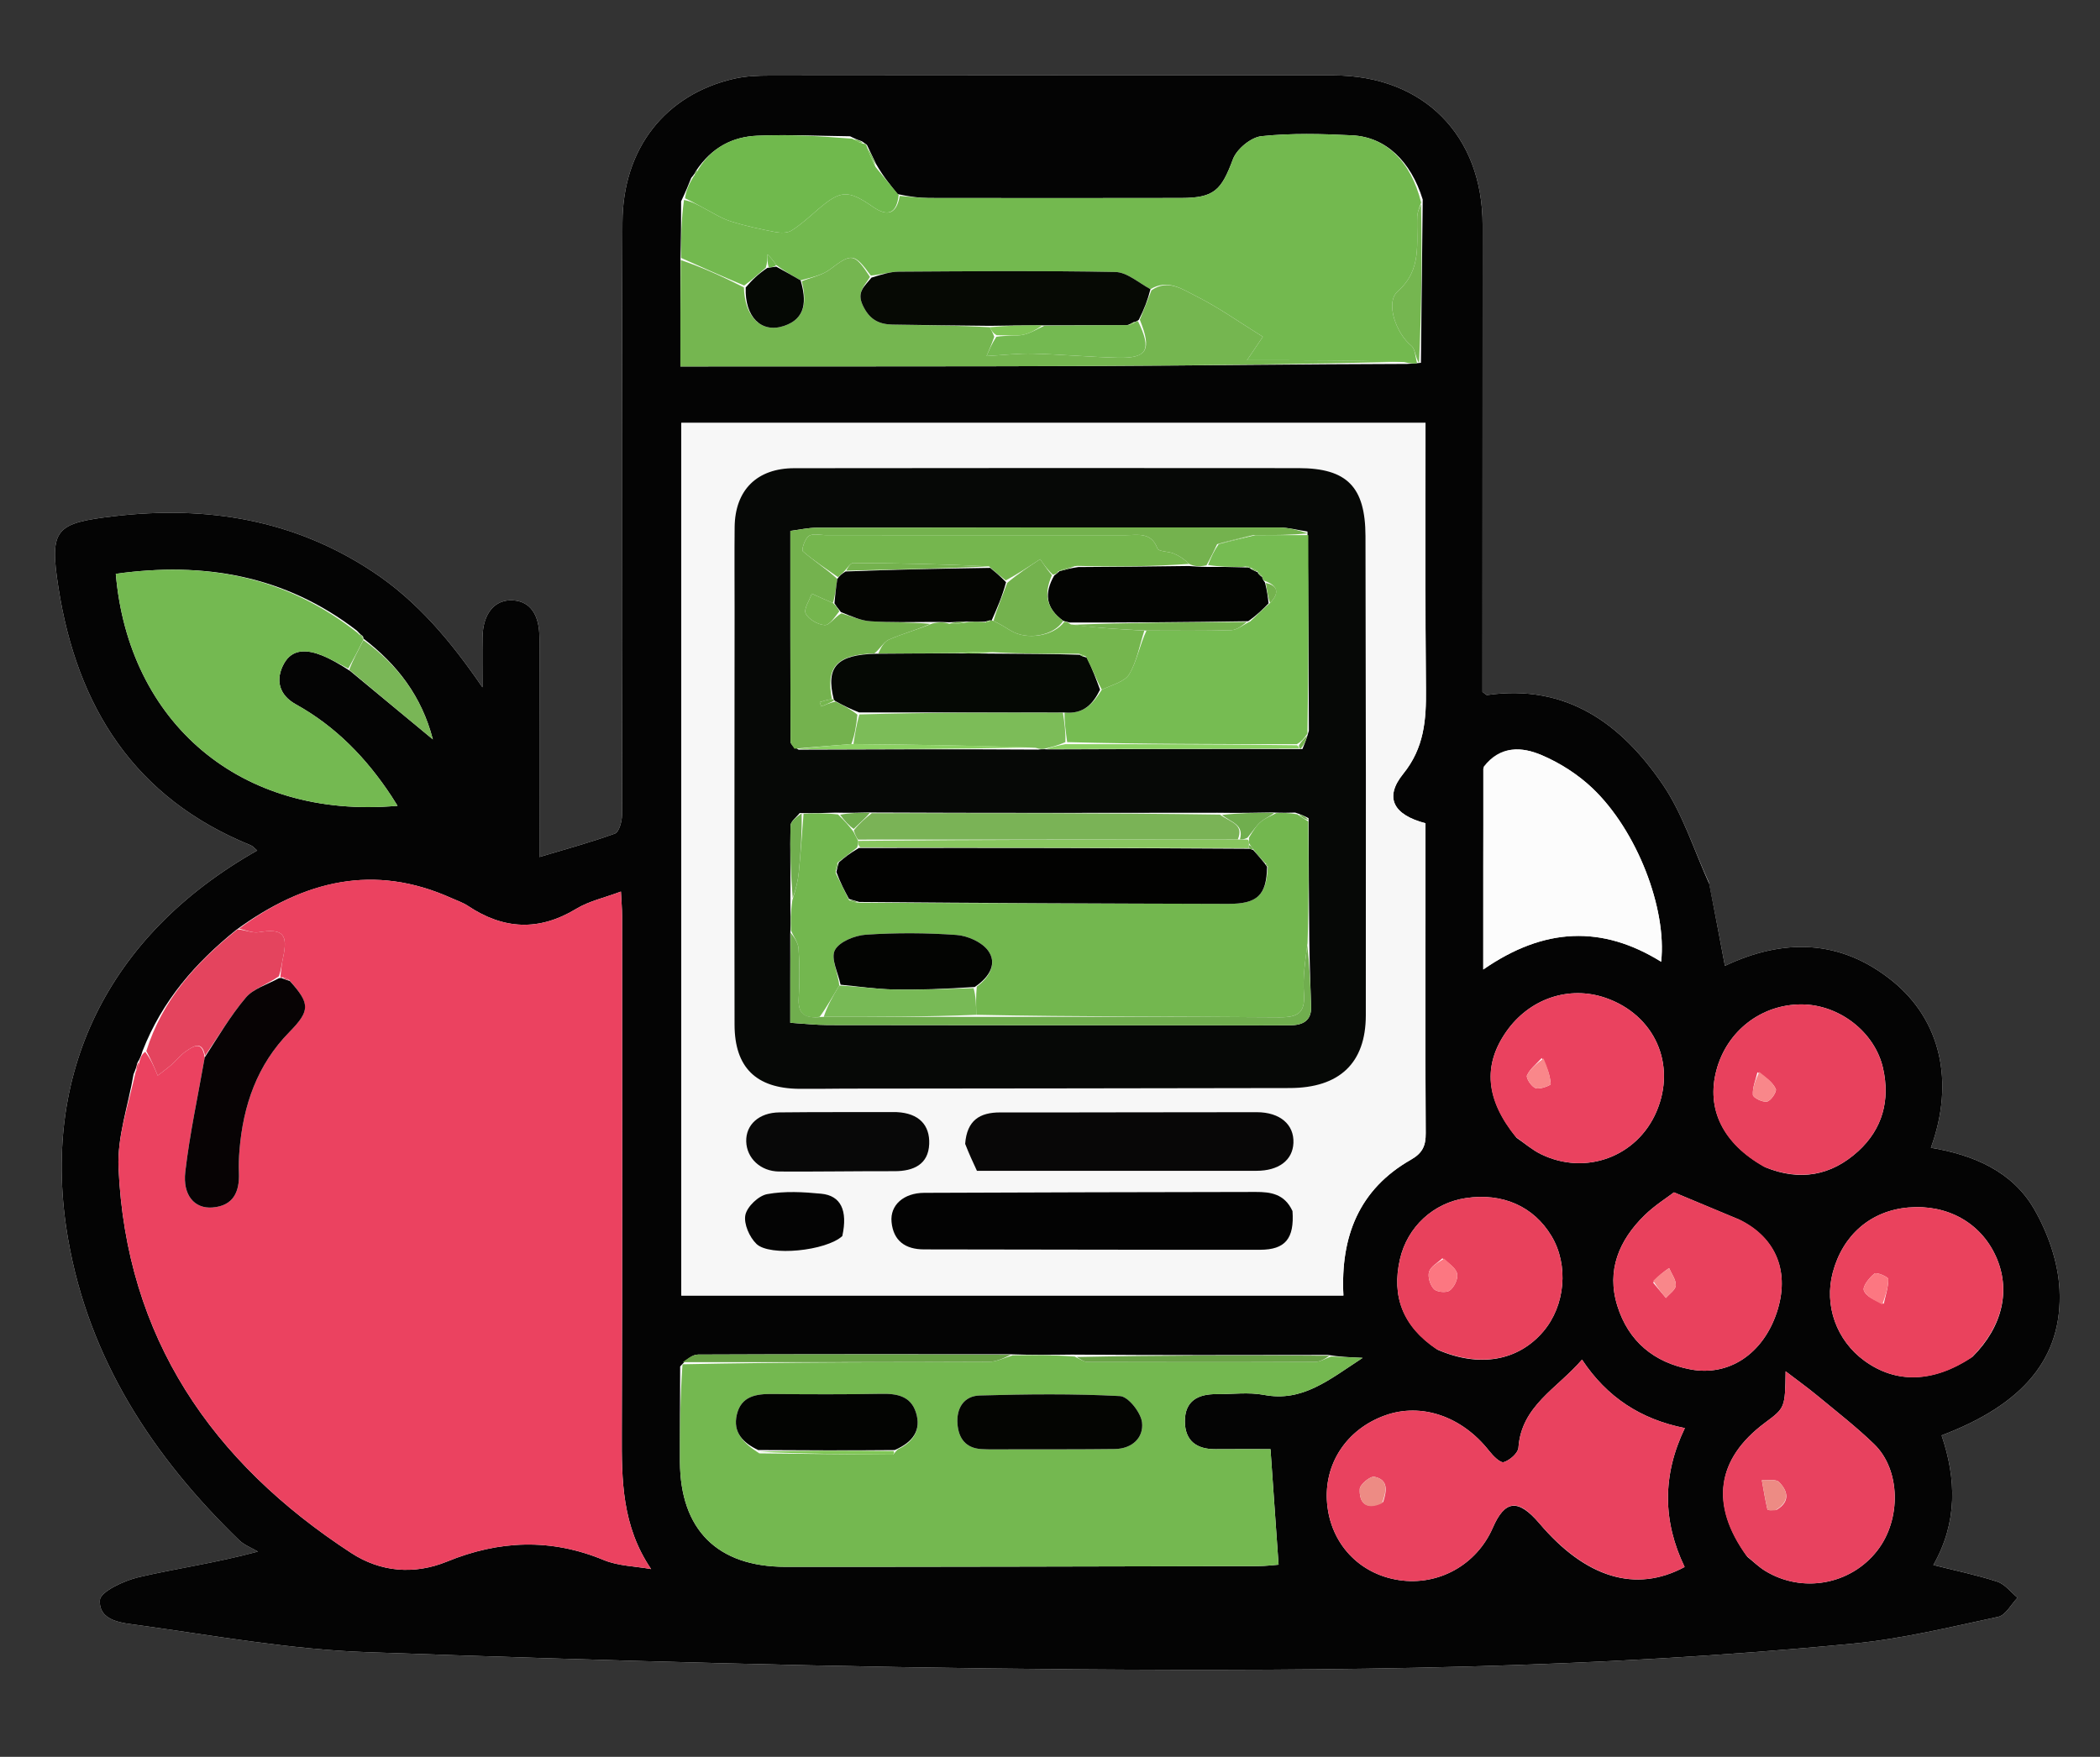 <?xml version="1.0" encoding="utf-8"?>
<svg version="1.1" id="Layer_1" xmlns="http://www.w3.org/2000/svg" x="0px" y="0px" width="100%" viewBox="43.221 19.248 462.014 386.575" enable-background="new 0 0 548 548">
  <rect x="43.221" y="19.248" width="462.014" height="386.575" fill="#333333" stroke="none"/>
  <path fill="#FDFDFD" opacity="1" stroke="none" d="M 419.168 213.374 C 415.849 206.159 413.434 198.328 409.023 191.857 C 399.938 178.527 387.896 169.682 370.415 172.183 C 370.187 172.215 369.904 171.857 369.375 171.495 C 369.375 170.704 369.375 169.728 369.375 168.752 C 369.385 135.426 369.389 102.1 369.407 68.774 C 369.417 49.009 356.373 35.856 336.621 35.846 C 295.296 35.824 253.972 35.834 212.647 35.879 C 210 35.882 207.281 35.978 204.719 36.567 C 189.577 40.047 180.25 51.912 180.17 68.152 C 180.015 99.478 180.054 130.805 180.039 162.132 C 180.033 174.296 180.152 186.46 180.065 198.623 C 180.055 200.026 179.42 202.338 178.507 202.67 C 173.143 204.621 167.61 206.109 161.892 207.826 C 161.892 191.644 161.875 175.653 161.901 159.662 C 161.91 154.527 159.904 151.585 156.075 151.346 C 152.082 151.096 149.464 154.223 149.377 159.472 C 149.316 163.143 149.365 166.817 149.365 170.49 C 142.48 160.429 135.11 151.574 125.197 145.02 C 107.824 133.534 88.688 130.456 68.347 132.83 C 55.355 134.346 54.072 135.656 56.07 148.511 C 60.156 174.81 72.817 194.867 98.373 205.239 C 98.889 205.448 99.281 205.964 99.804 206.397 C 66.934 224.985 51.857 255.608 58.216 291.986 C 62.832 318.397 76.854 339.768 95.834 358.152 C 96.964 359.246 98.583 359.837 99.974 360.662 C 90.403 363.23 81.969 364.364 73.723 366.296 C 70.504 367.051 65.287 369.48 65.192 371.36 C 64.951 376.113 70.375 376.389 73.812 376.867 C 90.454 379.18 107.121 382.197 123.856 382.792 C 175.797 384.639 227.768 386.17 279.738 386.567 C 336.882 387.002 394.059 386.43 451.018 380.901 C 461.718 379.863 472.284 377.276 482.831 375.021 C 484.479 374.669 485.688 372.264 487.099 370.808 C 485.626 369.598 484.333 367.838 482.645 367.285 C 478.145 365.81 473.475 364.855 468.571 363.617 C 473.91 354.219 473.641 344.674 470.386 335.094 C 488.31 328.315 497.086 318.066 496.326 302.947 C 496.024 296.933 493.767 290.517 490.722 285.256 C 485.915 276.955 477.342 273.359 468.031 271.799 C 473.321 257.255 470.161 243.691 459.589 235.13 C 448.006 225.752 435.402 225.775 422.715 231.775 C 421.546 225.589 420.467 219.874 419.168 213.374"/>
  <path fill="#040404" opacity="1" stroke="none" d=" M419.278,213.766 C420.467,219.874 421.546,225.589 422.715,231.775 C435.402,225.775 448.006,225.752 459.589,235.13 C470.161,243.691 473.321,257.255 468.031,271.799 C477.342,273.359 485.915,276.955 490.722,285.256 C493.767,290.517 496.024,296.933 496.326,302.947 C497.086,318.066 488.31,328.315 470.386,335.094 C473.641,344.674 473.91,354.219 468.571,363.617 C473.475,364.855 478.145,365.81 482.645,367.285 C484.333,367.838 485.626,369.598 487.099,370.808 C485.688,372.264 484.479,374.669 482.831,375.021 C472.284,377.276 461.718,379.863 451.018,380.901 C394.059,386.43 336.882,387.002 279.738,386.567 C227.768,386.17 175.797,384.639 123.856,382.792 C107.121,382.197 90.454,379.18 73.812,376.867 C70.375,376.389 64.951,376.113 65.192,371.36 C65.287,369.48 70.504,367.051 73.723,366.296 C81.969,364.364 90.403,363.23 99.974,360.662 C98.583,359.837 96.964,359.246 95.834,358.152 C76.854,339.768 62.832,318.397 58.216,291.986 C51.857,255.608 66.934,224.985 99.804,206.397 C99.281,205.964 98.889,205.448 98.373,205.239 C72.817,194.867 60.156,174.81 56.07,148.511 C54.072,135.656 55.355,134.346 68.347,132.83 C88.688,130.456 107.824,133.534 125.197,145.02 C135.11,151.574 142.48,160.429 149.365,170.49 C149.365,166.817 149.316,163.143 149.377,159.472 C149.464,154.223 152.082,151.096 156.075,151.346 C159.904,151.585 161.91,154.527 161.901,159.662 C161.875,175.653 161.892,191.644 161.892,207.826 C167.61,206.109 173.143,204.621 178.507,202.67 C179.42,202.338 180.055,200.026 180.065,198.623 C180.152,186.46 180.033,174.296 180.039,162.132 C180.054,130.805 180.015,99.478 180.17,68.152 C180.25,51.912 189.577,40.047 204.719,36.567 C207.281,35.978 210,35.882 212.647,35.879 C253.972,35.834 295.296,35.824 336.621,35.846 C356.373,35.856 369.417,49.009 369.407,68.774 C369.389,102.1 369.385,135.426 369.375,168.752 C369.375,169.728 369.375,170.704 369.375,171.495 C369.904,171.857 370.187,172.215 370.415,172.183 C387.896,169.682 399.938,178.527 409.023,191.857 C413.434,198.328 415.849,206.159 419.278,213.766 M123.076,159.272 C122.756,159.033 122.437,158.794 121.745,158.023 C105.927,145.835 88.049,142.813 68.699,145.513 C71.471,177.975 95.852,199.643 130.683,196.555 C130.181,195.757 129.773,195.084 129.34,194.427 C123.857,186.103 117.113,179.111 108.304,174.228 C104.598,172.174 103.75,168.827 105.682,165.295 C107.562,161.858 110.912,162.212 114.056,163.466 C116.053,164.263 117.919,165.389 120.249,166.879 C126.156,171.767 132.063,176.656 138.452,181.944 C135.979,172.401 130.574,165.437 123.178,159.763 C123.178,159.763 123.251,159.851 123.076,159.272 M232.85,50.341 C232.189,50.115 231.528,49.889 230.245,49.235 C223.423,49.164 216.589,48.81 209.784,49.112 C204.435,49.348 199.844,51.645 196.367,56.82 C196.183,57.196 195.999,57.573 195.298,58.391 C194.707,59.873 194.116,61.356 193.071,63.549 C193.067,67.699 193.062,71.85 192.909,76.928 C192.909,84.386 192.909,91.845 192.909,99.88 C195.054,99.88 196.841,99.881 198.628,99.879 C227.453,99.854 256.279,99.9 285.103,99.778 C307.424,99.684 329.744,99.381 352.79,99.326 C353.527,99.284 354.265,99.241 355.831,99.084 C355.953,87.36 356.076,75.635 356.23,63.158 C353.617,54.706 348.095,49.399 340.709,49.028 C334.065,48.694 327.343,48.524 320.753,49.213 C318.442,49.454 315.31,52.048 314.475,54.286 C311.919,61.133 310.36,62.801 303.077,62.815 C284.589,62.85 266.102,62.85 247.614,62.818 C245.465,62.814 243.316,62.516 240.701,61.96 C239.085,59.971 237.469,57.983 235.931,55.278 C235.335,54.031 234.739,52.783 233.979,51.185 C233.794,50.977 233.563,50.882 232.85,50.341 M192.86,319.926 C192.843,326.915 192.785,333.904 192.815,340.892 C192.879,355.814 201.017,364.008 216.032,364.013 C250.642,364.024 285.253,363.931 319.863,363.854 C321.773,363.85 323.683,363.604 324.518,363.546 C323.91,354.857 323.342,346.751 322.737,338.122 C319.289,338.122 314.987,338.092 310.685,338.131 C306.496,338.168 303.907,336.304 303.902,331.978 C303.897,327.512 306.778,325.981 310.839,326.017 C314.333,326.047 317.927,325.538 321.302,326.183 C329.765,327.801 335.558,322.901 343.013,318.034 C339.858,317.893 337.973,317.808 335.335,317.391 C316.876,317.428 298.417,317.465 279.053,317.318 C274.716,317.37 270.379,317.422 265.126,317.238 C242.355,317.236 219.584,317.204 196.814,317.306 C195.525,317.311 194.241,318.405 192.86,319.926 M74.557,250.571 C74.342,251.304 74.127,252.037 73.415,253.17 C73.28,253.779 73.146,254.389 72.602,255.629 C71.43,262.485 68.996,269.397 69.297,276.188 C70.951,313.588 89.832,341 120.499,360.974 C126.918,365.154 134.297,365.828 141.594,362.846 C153.065,358.157 164.434,357.706 176.05,362.52 C179.248,363.846 182.981,363.879 186.469,364.505 C180.03,355.019 179.986,344.928 180.021,334.682 C180.152,296.718 180.089,258.754 180.084,220.789 C180.084,219.222 179.941,217.654 179.832,215.431 C176.145,216.814 172.797,217.528 170.034,219.207 C161.834,224.187 154.015,223.813 146.175,218.581 C145.082,217.851 143.783,217.426 142.57,216.879 C125.557,209.211 110.178,212.935 95.17,223.879 C86.326,231.033 78.942,239.303 74.557,250.571 M241.5,112.309 C225.394,112.309 209.287,112.309 193.114,112.309 C193.114,176.637 193.114,240.506 193.114,304.32 C241.803,304.32 290.179,304.32 338.781,304.32 C338.104,291.261 342.276,280.903 353.616,274.441 C356.234,272.949 356.904,271.329 356.888,268.594 C356.794,252.771 356.841,236.948 356.84,221.125 C356.84,214.17 356.84,207.216 356.84,200.398 C349.715,198.534 347.734,194.714 351.932,189.529 C356.563,183.81 357.01,177.655 356.941,170.899 C356.761,153.079 356.856,135.257 356.842,117.435 C356.841,115.821 356.842,114.207 356.842,112.305 C318.365,112.305 280.433,112.305 241.5,112.309 M381.881,354.432 C392.029,366.436 403.096,369.847 413.849,364.047 C409.045,354.071 408.875,343.929 413.899,333.486 C404.263,331.572 396.777,326.751 391.274,318.42 C385.789,324.819 377.945,328.55 377.289,337.796 C377.204,338.993 375.381,340.582 374.061,340.978 C373.292,341.209 371.699,339.599 370.854,338.522 C364.889,330.912 355.953,327.815 347.923,330.704 C339.449,333.753 334.429,341.387 335.194,350.061 C335.974,358.9 342.244,365.602 350.973,366.93 C359.699,368.258 368.094,363.582 371.648,355.415 C374.275,349.378 377.154,348.918 381.881,354.432 M369.548,188.378 C369.548,202.855 369.548,217.333 369.548,232.578 C382.992,223.263 395.728,222.825 408.685,230.871 C409.965,219.209 403.398,202.048 393.584,192.702 C390.414,189.684 386.479,187.159 382.454,185.435 C378.128,183.582 373.327,183.169 369.548,188.378 M427.661,361.816 C428.956,362.853 430.158,364.042 431.561,364.901 C439.749,369.913 450.373,367.965 456.222,360.456 C461.55,353.616 461.394,342.679 455.547,337.021 C451.657,333.256 447.352,329.915 443.174,326.455 C440.978,324.637 438.655,322.971 436.074,320.994 C435.955,329.023 435.955,329.023 431.552,332.299 C420.851,340.263 419.326,350.34 427.661,361.816 M477.205,317.78 C483.841,311.152 485.697,302.999 482.264,295.557 C478.893,288.249 471.589,284.212 463.074,284.949 C454.821,285.664 448.666,290.952 446.449,299.231 C444.503,306.502 447.255,314.194 453.406,318.67 C460.337,323.714 468.492,323.567 477.205,317.78 M431.655,276.115 C439.2,279.195 446.107,277.977 452.047,272.546 C457.399,267.653 459.083,261.32 457.507,254.32 C455.702,246.305 447.822,240.285 439.583,240.26 C430.739,240.233 423.148,246.094 420.849,254.725 C418.575,263.263 422.217,270.892 431.655,276.115 M376.896,269.62 C378.671,270.831 380.33,272.28 382.241,273.213 C392.064,278.012 403.401,273.782 407.656,263.849 C412.106,253.46 407.275,242.608 396.526,238.846 C388.438,236.015 379.684,238.982 374.598,246.276 C369.451,253.659 370.039,261.194 376.896,269.62 M425.769,287.575 C421.285,285.701 416.802,283.828 411.509,281.615 C409.97,282.797 407.252,284.489 405.019,286.676 C399.423,292.157 396.614,298.786 399.045,306.581 C401.477,314.381 407.085,319.051 415.122,320.571 C423.58,322.171 431.068,317.173 434.11,308.085 C437.04,299.333 434.163,291.692 425.769,287.575 M359.495,316.24 C368.634,320.228 377.184,318.762 382.733,312.257 C387.616,306.532 388.389,297.602 384.554,291.219 C380.631,284.689 373.781,281.665 365.676,282.884 C358.611,283.948 352.846,289.18 351.213,296.351 C349.354,304.515 351.829,311.118 359.495,316.24 z"/>
  <path fill="#EB4260" opacity="1" stroke="none" d=" M95.798,223.598 C110.178,212.935 125.557,209.211 142.57,216.879 C143.783,217.426 145.082,217.851 146.175,218.581 C154.015,223.813 161.834,224.187 170.034,219.207 C172.797,217.528 176.145,216.814 179.832,215.431 C179.941,217.654 180.084,219.222 180.084,220.789 C180.089,258.754 180.152,296.718 180.021,334.682 C179.986,344.928 180.03,355.019 186.469,364.505 C182.981,363.879 179.248,363.846 176.05,362.52 C164.434,357.706 153.065,358.157 141.594,362.846 C134.297,365.828 126.918,365.154 120.499,360.974 C89.832,341 70.951,313.588 69.297,276.188 C68.996,269.397 71.43,262.485 73.061,255.118 C73.651,253.996 73.781,253.383 73.912,252.77 C74.127,252.037 74.342,251.304 75.17,250.688 C76.438,252.371 77.093,253.938 77.918,255.913 C79.02,255.055 80.019,254.348 80.934,253.545 C82.034,252.579 82.952,251.368 84.149,250.56 C85.765,249.469 87.712,248.103 88.259,251.929 C86.748,260.545 84.954,268.773 83.986,277.098 C83.383,282.289 86.047,285.246 89.941,284.949 C94.558,284.596 95.957,281.512 95.789,277.307 C95.723,275.653 95.774,273.985 95.911,272.335 C96.726,262.472 99.777,253.58 106.894,246.331 C111.523,241.615 111.43,240.063 106.78,234.817 C106.166,234.436 105.746,234.323 105.232,234.293 C105.137,234.376 104.893,234.438 104.922,233.997 C105.115,232.424 105.206,231.275 105.456,230.161 C106.671,224.738 105.455,223.511 100.116,224.377 C98.755,224.597 97.241,223.883 95.798,223.598 z"/>
  <path fill="#F7F7F7" opacity="1" stroke="none" d=" M242,112.307 C280.433,112.305 318.365,112.305 356.842,112.305 C356.842,114.207 356.841,115.821 356.842,117.435 C356.856,135.257 356.761,153.079 356.941,170.899 C357.01,177.655 356.563,183.81 351.932,189.529 C347.734,194.714 349.715,198.534 356.84,200.398 C356.84,207.216 356.84,214.17 356.84,221.125 C356.841,236.948 356.794,252.771 356.888,268.594 C356.904,271.329 356.234,272.949 353.616,274.441 C342.276,280.903 338.104,291.261 338.781,304.32 C290.179,304.32 241.803,304.32 193.114,304.32 C193.114,240.506 193.114,176.637 193.114,112.309 C209.287,112.309 225.394,112.309 242,112.307 M229.506,258.788 C261.995,258.75 294.483,258.733 326.972,258.663 C337.905,258.64 343.697,253.182 343.71,242.671 C343.751,207.516 343.726,172.362 343.637,137.208 C343.609,126.36 339.557,122.267 328.933,122.255 C291.945,122.212 254.958,122.23 217.971,122.271 C209.736,122.28 204.924,127.092 204.845,135.257 C204.786,141.254 204.836,147.252 204.834,153.25 C204.824,183.74 204.773,214.23 204.827,244.719 C204.844,254.143 209.575,258.73 219.013,258.834 C222.178,258.869 225.344,258.809 229.506,258.788 M327.408,285.388 C325.833,281.917 322.717,281.522 319.485,281.527 C295.174,281.568 270.862,281.619 246.551,281.722 C242.055,281.741 239.006,284.404 239.369,288.143 C239.771,292.275 242.383,294.166 246.523,294.169 C271.167,294.185 295.812,294.276 320.457,294.249 C325.977,294.243 328.007,291.793 327.408,285.388 M255.592,271.367 C256.422,273.152 257.252,274.937 258.152,276.874 C278.734,276.874 299.193,276.873 319.652,276.874 C324.534,276.874 327.619,274.553 327.784,270.755 C327.961,266.701 324.853,263.982 319.711,263.977 C300.903,263.962 282.096,264.055 263.288,264.027 C258.755,264.02 255.952,265.773 255.592,271.367 M240.064,263.966 C231.605,263.976 223.146,263.925 214.689,264.02 C210.197,264.07 207.301,266.731 207.394,270.409 C207.488,274.079 210.532,277.007 214.645,277.032 C223.102,277.085 231.561,276.938 240.019,276.957 C244.212,276.966 247.477,275.459 247.653,270.98 C247.817,266.818 245.4,264.193 240.064,263.966 M228.779,290.878 C229.77,285.568 228.198,282.334 223.902,281.916 C219.957,281.532 215.854,281.301 212.005,282.006 C210.099,282.355 207.586,284.753 207.207,286.604 C206.813,288.527 208.109,291.488 209.651,292.967 C212.576,295.774 224.98,294.494 228.779,290.878 z"/>
  <path fill="#74B850" opacity="1" stroke="none" d=" M266.042,317.474 C270.379,317.422 274.716,317.37 279.669,317.749 C281.038,318.442 281.791,318.932 282.544,318.934 C299.205,318.979 315.867,318.995 332.528,318.917 C333.716,318.911 334.9,318.139 336.087,317.724 C337.973,317.808 339.858,317.893 343.013,318.034 C335.558,322.901 329.765,327.801 321.302,326.183 C317.927,325.538 314.333,326.047 310.839,326.017 C306.778,325.981 303.897,327.512 303.902,331.978 C303.907,336.304 306.496,338.168 310.685,338.131 C314.987,338.092 319.289,338.122 322.737,338.122 C323.342,346.751 323.91,354.857 324.518,363.546 C323.683,363.604 321.773,363.85 319.863,363.854 C285.253,363.931 250.642,364.024 216.032,364.013 C201.017,364.008 192.879,355.814 192.815,340.892 C192.785,333.904 192.843,326.915 193.379,319.445 C216.18,318.966 238.462,319.002 260.744,318.906 C262.512,318.898 264.276,317.973 266.042,317.474 M210.275,339.052 C220.058,339.154 229.841,339.261 239.625,339.326 C239.835,339.327 240.049,338.852 240.731,338.171 C244.192,336.534 245.928,333.88 244.751,330.099 C243.616,326.45 240.604,325.881 237.137,325.945 C229.144,326.094 221.146,326.065 213.152,325.983 C209.554,325.946 206.284,326.452 205.327,330.522 C204.403,334.452 206.733,336.758 210.275,339.052 M265.575,338.164 C273.215,338.148 280.855,338.187 288.493,338.092 C292.267,338.045 294.866,335.622 294.477,332.24 C294.226,330.062 291.443,326.54 289.645,326.444 C279.38,325.897 269.064,326.02 258.777,326.311 C255.302,326.409 253.6,329.072 253.874,332.592 C254.122,335.781 255.712,337.9 259.124,338.111 C260.945,338.224 262.777,338.156 265.575,338.164 z"/>
  <path fill="#73B94F" opacity="1" stroke="none" d=" M355.003,99.199 C354.265,99.241 353.527,99.284 352.148,98.921 C340.517,98.515 329.527,98.515 317.569,98.515 C319.329,95.904 320.096,94.765 321.051,93.348 C315.92,90.167 311.328,86.885 306.34,84.394 C303.445,82.949 300.169,80.554 296.332,82.88 C293.619,81.39 291.138,79.148 288.614,79.099 C272.725,78.789 256.826,78.93 240.931,79.029 C238.997,79.041 237.068,79.69 234.806,79.883 C231.13,74.875 230.58,74.932 225.836,78.517 C224.095,79.832 221.704,80.288 219.357,80.937 C217.403,79.798 215.702,78.859 213.993,77.571 C213.347,76.548 212.708,75.875 212.07,75.201 C212.05,76.149 212.03,77.097 211.699,78.16 C210.039,79.552 208.689,80.829 206.948,82.075 C202.057,80.03 197.557,78.015 193.058,76.001 C193.062,71.85 193.067,67.699 193.708,63.238 C195.564,63.621 196.765,64.351 198.007,65.002 C199.962,66.028 201.859,67.271 203.936,67.934 C207.136,68.956 210.45,69.66 213.754,70.299 C214.914,70.523 216.441,70.561 217.359,69.983 C219.435,68.675 221.27,66.969 223.145,65.356 C228.137,61.06 229.765,60.943 235.271,64.757 C238.519,67.007 240.483,66.299 241.168,62.355 C243.316,62.516 245.465,62.814 247.614,62.818 C266.102,62.85 284.589,62.85 303.077,62.815 C310.36,62.801 311.919,61.133 314.475,54.286 C315.31,52.048 318.442,49.454 320.753,49.213 C327.343,48.524 334.065,48.694 340.709,49.028 C348.095,49.399 353.617,54.706 355.885,63.811 C355.363,65.258 355.058,66.048 355.027,66.848 C354.8,72.642 356.181,78.523 350.725,83.361 C347.919,85.85 350.426,92.67 353.71,95.317 C354.604,96.038 354.597,97.875 355.003,99.199 z"/>
  <path fill="#E9425F" opacity="1" stroke="none" d=" M381.642,354.145 C377.154,348.918 374.275,349.378 371.648,355.415 C368.094,363.582 359.699,368.258 350.973,366.93 C342.244,365.602 335.974,358.9 335.194,350.061 C334.429,341.387 339.449,333.753 347.923,330.704 C355.953,327.815 364.889,330.912 370.854,338.522 C371.699,339.599 373.292,341.209 374.061,340.978 C375.381,340.582 377.204,338.993 377.289,337.796 C377.945,328.55 385.789,324.819 391.274,318.42 C396.777,326.751 404.263,331.572 413.899,333.486 C408.875,343.929 409.045,354.071 413.849,364.047 C403.096,369.847 392.029,366.436 381.642,354.145 M347.533,349.749 C348.276,347.385 348.763,344.848 345.595,344.206 C344.682,344.022 342.424,345.888 342.377,346.889 C342.244,349.746 343.577,351.737 347.533,349.749 z"/>
  <path fill="#74B951" opacity="1" stroke="none" d=" M119.844,166.368 C117.919,165.389 116.053,164.263 114.056,163.466 C110.912,162.212 107.562,161.858 105.682,165.295 C103.75,168.827 104.598,172.174 108.304,174.228 C117.113,179.111 123.857,186.103 129.34,194.427 C129.773,195.084 130.181,195.757 130.683,196.555 C95.852,199.643 71.471,177.975 68.699,145.513 C88.049,142.813 105.927,145.835 122,158.596 C122.587,159.396 122.919,159.624 123.251,159.851 C123.251,159.851 123.178,159.763 123.118,160.112 C121.987,162.43 120.915,164.399 119.844,166.368 z"/>
  <path fill="#75B650" opacity="1" stroke="none" d=" M219.61,81.136 C221.704,80.288 224.095,79.832 225.836,78.517 C230.58,74.932 231.13,74.875 234.624,80.175 C233.381,82.303 231.654,83.471 233.038,86.437 C234.493,89.557 236.572,90.611 239.572,90.669 C246.711,90.805 253.852,90.859 261.012,91.251 C261.355,92.038 261.677,92.521 261.963,93.356 C261.4,94.942 260.875,96.177 260.272,97.596 C264.025,97.384 267.27,96.98 270.502,97.066 C276.737,97.231 282.96,97.812 289.194,97.962 C295.647,98.118 296.658,96.211 293.987,89.598 C294.962,87.251 295.753,85.197 296.544,83.142 C300.169,80.554 303.445,82.949 306.34,84.394 C311.328,86.885 315.92,90.167 321.051,93.348 C320.096,94.765 319.329,95.904 317.569,98.515 C329.527,98.515 340.517,98.515 351.785,98.843 C329.744,99.381 307.424,99.684 285.103,99.778 C256.279,99.9 227.453,99.854 198.628,99.879 C196.841,99.881 195.054,99.88 192.909,99.88 C192.909,91.845 192.909,84.386 192.983,76.464 C197.557,78.015 202.057,80.03 206.886,82.478 C207.049,88.999 210.72,92.64 215.712,90.966 C220.613,89.322 220.659,85.351 219.61,81.136 z"/>
  <path fill="#FCFCFC" opacity="1" stroke="none" d=" M369.628,187.976 C373.327,183.169 378.128,183.582 382.454,185.435 C386.479,187.159 390.414,189.684 393.584,192.702 C403.398,202.048 409.965,219.209 408.685,230.871 C395.728,222.825 382.992,223.263 369.548,232.578 C369.548,217.333 369.548,202.855 369.628,187.976 z"/>
  <path fill="#E8425F" opacity="1" stroke="none" d=" M427.415,361.545 C419.326,350.34 420.851,340.263 431.552,332.299 C435.955,329.023 435.955,329.023 436.074,320.994 C438.655,322.971 440.978,324.637 443.174,326.455 C447.352,329.915 451.657,333.256 455.547,337.021 C461.394,342.679 461.55,353.616 456.222,360.456 C450.373,367.965 439.749,369.913 431.561,364.901 C430.158,364.042 428.956,362.853 427.415,361.545 M434.133,351.445 C437.125,349.641 436.564,347.314 434.611,345.349 C433.92,344.654 432.127,345.055 430.837,344.956 C431.227,347.106 431.583,349.265 432.066,351.395 C432.111,351.595 432.953,351.614 434.133,351.445 z"/>
  <path fill="#EA425D" opacity="1" stroke="none" d=" M476.919,318.016 C468.492,323.567 460.337,323.714 453.406,318.67 C447.255,314.194 444.503,306.502 446.449,299.231 C448.666,290.952 454.821,285.664 463.074,284.949 C471.589,284.212 478.893,288.249 482.264,295.557 C485.697,302.999 483.841,311.152 476.919,318.016 M457.664,306.133 C458.05,304.318 458.67,302.502 458.659,300.689 C458.656,300.235 456.087,299.118 455.626,299.481 C454.486,300.382 452.955,302.304 453.281,303.19 C453.782,304.553 455.707,305.392 457.664,306.133 z"/>
  <path fill="#E8415D" opacity="1" stroke="none" d=" M431.295,275.983 C422.217,270.892 418.575,263.263 420.849,254.725 C423.148,246.094 430.739,240.233 439.583,240.26 C447.822,240.285 455.702,246.305 457.507,254.32 C459.083,261.32 457.399,267.653 452.047,272.546 C446.107,277.977 439.2,279.195 431.295,275.983 M429.87,255.192 C429.479,256.856 428.747,258.546 428.871,260.171 C428.918,260.794 431.049,261.852 431.988,261.64 C432.849,261.446 434.173,259.442 433.911,258.878 C433.23,257.412 431.789,256.3 429.87,255.192 z"/>
  <path fill="#EA425F" opacity="1" stroke="none" d=" M376.637,269.36 C370.039,261.194 369.451,253.659 374.598,246.276 C379.684,238.982 388.438,236.015 396.526,238.846 C407.275,242.608 412.106,253.46 407.656,263.849 C403.401,273.782 392.064,278.012 382.241,273.213 C380.33,272.28 378.671,270.831 376.637,269.36 M382.412,252.063 C381.281,253.311 379.835,254.417 379.172,255.878 C378.906,256.466 380.168,258.38 381.079,258.694 C382.02,259.02 384.409,258.058 384.389,257.793 C384.248,255.916 383.651,254.073 382.412,252.063 z"/>
  <path fill="#E9415D" opacity="1" stroke="none" d=" M426.128,287.707 C434.163,291.692 437.04,299.333 434.11,308.085 C431.068,317.173 423.58,322.171 415.122,320.571 C407.085,319.051 401.477,314.381 399.045,306.581 C396.614,298.786 399.423,292.157 405.019,286.676 C407.252,284.489 409.97,282.797 411.509,281.615 C416.802,283.828 421.285,285.701 426.128,287.707 M406.924,301.485 C407.861,302.605 408.798,303.726 409.735,304.846 C410.51,303.929 411.876,303.036 411.915,302.089 C411.967,300.842 410.976,299.553 410.433,298.282 C409.275,299.082 408.118,299.883 406.924,301.485 z"/>
  <path fill="#E8415C" opacity="1" stroke="none" d=" M359.16,316.068 C351.829,311.118 349.354,304.515 351.213,296.351 C352.846,289.18 358.611,283.948 365.676,282.884 C373.781,281.665 380.631,284.689 384.554,291.219 C388.389,297.602 387.616,306.532 382.733,312.257 C377.184,318.762 368.634,320.228 359.16,316.068 M360.555,296.13 C359.528,297.101 357.98,297.914 357.627,299.087 C357.294,300.199 357.859,302.031 358.698,302.898 C359.347,303.568 361.42,303.761 362.159,303.216 C363.126,302.502 363.994,300.761 363.818,299.631 C363.626,298.401 362.189,297.365 360.555,296.13 z"/>
  <path fill="#70B94D" opacity="1" stroke="none" d=" M240.934,62.157 C240.483,66.299 238.519,67.007 235.271,64.757 C229.765,60.943 228.137,61.06 223.145,65.356 C221.27,66.969 219.435,68.675 217.359,69.983 C216.441,70.561 214.914,70.523 213.754,70.299 C210.45,69.66 207.136,68.956 203.936,67.934 C201.859,67.271 199.962,66.028 198.007,65.002 C196.765,64.351 195.564,63.621 193.935,62.883 C194.116,61.356 194.707,59.873 195.844,58.016 C196.559,57.246 196.727,56.85 196.894,56.455 C199.844,51.645 204.435,49.348 209.784,49.112 C216.589,48.81 223.423,49.164 230.749,49.767 C231.93,50.498 232.607,50.698 233.285,50.898 C233.563,50.882 233.794,50.977 234.025,51.765 C234.665,53.562 235.259,54.778 235.853,55.994 C237.469,57.983 239.085,59.971 240.934,62.157 z"/>
  <path fill="#E4445E" opacity="1" stroke="none" d=" M95.484,223.738 C97.241,223.883 98.755,224.597 100.116,224.377 C105.455,223.511 106.671,224.738 105.456,230.161 C105.206,231.275 105.115,232.424 104.591,234.067 C101.882,235.937 98.954,236.809 97.302,238.761 C93.945,242.725 91.277,247.273 88.325,251.58 C87.712,248.103 85.765,249.469 84.149,250.56 C82.952,251.368 82.034,252.579 80.934,253.545 C80.019,254.348 79.02,255.055 77.918,255.913 C77.093,253.938 76.438,252.371 75.413,250.519 C78.942,239.303 86.326,231.033 95.484,223.738 z"/>
  <path fill="#69A246" opacity="1" stroke="none" d=" M265.584,317.356 C264.276,317.973 262.512,318.898 260.744,318.906 C238.462,319.002 216.18,318.966 193.426,318.978 C194.241,318.405 195.525,317.311 196.814,317.306 C219.584,317.204 242.355,317.236 265.584,317.356 z"/>
  <path fill="#75B650" opacity="1" stroke="none" d=" M355.417,99.141 C354.597,97.875 354.604,96.038 353.71,95.317 C350.426,92.67 347.919,85.85 350.725,83.361 C356.181,78.523 354.8,72.642 355.027,66.848 C355.058,66.048 355.363,65.258 355.869,64.187 C356.076,75.635 355.953,87.36 355.417,99.141 z"/>
  <path fill="#79B656" opacity="1" stroke="none" d=" M120.046,166.623 C120.915,164.399 121.987,162.43 123.171,160.091 C130.574,165.437 135.979,172.401 138.452,181.944 C132.063,176.656 126.156,171.767 120.046,166.623 z"/>
  <path fill="#69A246" opacity="1" stroke="none" d=" M335.711,317.557 C334.9,318.139 333.716,318.911 332.528,318.917 C315.867,318.995 299.205,318.979 282.544,318.934 C281.791,318.932 281.038,318.442 280.122,317.841 C298.417,317.465 316.876,317.428 335.711,317.557 z"/>
  <path fill="#73B94F" opacity="1" stroke="none" d=" M235.892,55.636 C235.259,54.778 234.665,53.562 234.107,51.941 C234.739,52.783 235.335,54.031 235.892,55.636 z"/>
  <path fill="#73B94F" opacity="1" stroke="none" d=" M233.067,50.62 C232.607,50.698 231.93,50.498 231.059,49.981 C231.528,49.889 232.189,50.115 233.067,50.62 z"/>
  <path fill="#E4445E" opacity="1" stroke="none" d=" M73.664,252.97 C73.781,253.383 73.651,253.996 73.265,254.803 C73.146,254.389 73.28,253.779 73.664,252.97 z"/>
  <path fill="#73B94F" opacity="1" stroke="none" d=" M196.631,56.637 C196.727,56.85 196.559,57.246 196.103,57.796 C195.999,57.573 196.183,57.196 196.631,56.637 z"/>
  <path fill="#79B656" opacity="1" stroke="none" d=" M123.163,159.562 C122.919,159.624 122.587,159.396 122.187,158.861 C122.437,158.794 122.756,159.033 123.163,159.562 z"/>
  <path fill="#070304" opacity="1" stroke="none" d=" M88.259,251.929 C91.277,247.273 93.945,242.725 97.302,238.761 C98.954,236.809 101.882,235.937 104.563,234.507 C104.893,234.438 105.137,234.376 105.426,234.561 C106.135,234.859 106.554,234.973 106.974,235.086 C111.43,240.063 111.523,241.615 106.894,246.331 C99.777,253.58 96.726,262.472 95.911,272.335 C95.774,273.985 95.723,275.653 95.789,277.307 C95.957,281.512 94.558,284.596 89.941,284.949 C86.047,285.246 83.383,282.289 83.986,277.098 C84.954,268.773 86.748,260.545 88.259,251.929 z"/>
  <path fill="#E4445E" opacity="1" stroke="none" d=" M106.78,234.817 C106.554,234.973 106.135,234.859 105.521,234.478 C105.746,234.323 106.166,234.436 106.78,234.817 z"/>
  <path fill="#060806" opacity="1" stroke="none" d=" M229.008,258.79 C225.344,258.809 222.178,258.869 219.013,258.834 C209.575,258.73 204.844,254.143 204.827,244.719 C204.773,214.23 204.824,183.74 204.834,153.25 C204.836,147.252 204.786,141.254 204.845,135.257 C204.924,127.092 209.736,122.28 217.971,122.271 C254.958,122.23 291.945,122.212 328.933,122.255 C339.557,122.267 343.609,126.36 343.637,137.208 C343.726,172.362 343.751,207.516 343.71,242.671 C343.697,253.182 337.905,258.64 326.972,258.663 C294.483,258.733 261.995,258.75 229.008,258.79 M329.761,184.074 C330.188,183.047 330.615,182.02 331.18,180.065 C331.138,165.709 331.096,151.352 330.871,136.208 C328.779,135.897 326.688,135.318 324.596,135.316 C290.698,135.28 256.799,135.306 222.901,135.369 C221.009,135.373 219.118,135.814 217.104,136.067 C217.104,151.87 217.095,167.142 217.142,182.413 C217.143,182.941 217.702,183.468 218.919,184.206 C236.281,184.14 253.642,184.075 271.66,184.188 C272.106,184.128 272.551,184.069 273.926,184.149 C292.278,184.078 310.631,184.007 329.761,184.074 M234.143,198.029 C232.094,198.083 230.044,198.136 227.114,198.059 C224.746,198.138 222.378,198.217 219.157,198.153 C218.454,199.07 217.167,199.973 217.144,200.907 C217.011,206.268 217.179,211.637 217.105,217.869 C217.149,219.911 217.193,221.954 217.087,224.923 C217.087,231.211 217.087,237.498 217.087,244.3 C220.146,244.493 222.758,244.798 225.37,244.802 C255.132,244.85 284.893,244.852 314.655,244.866 C318.811,244.868 322.968,244.902 327.124,244.855 C329.749,244.825 331.754,243.91 331.671,240.833 C331.545,236.199 331.333,231.567 331.274,226.01 C331.197,217.339 331.12,208.668 331.119,199.289 C330.411,198.921 329.703,198.553 328.171,198.049 C326.782,198.088 325.393,198.128 323.091,198.026 C319.391,198.092 315.691,198.157 311.065,198.084 C285.713,198.119 260.362,198.154 234.143,198.029 z"/>
  <path fill="#030303" opacity="1" stroke="none" d=" M327.579,285.737 C328.007,291.793 325.977,294.243 320.457,294.249 C295.812,294.276 271.167,294.185 246.523,294.169 C242.383,294.166 239.771,292.275 239.369,288.143 C239.006,284.404 242.055,281.741 246.551,281.722 C270.862,281.619 295.174,281.568 319.485,281.527 C322.717,281.522 325.833,281.917 327.579,285.737 z"/>
  <path fill="#080707" opacity="1" stroke="none" d=" M255.563,270.947 C255.952,265.773 258.755,264.02 263.288,264.027 C282.096,264.055 300.903,263.962 319.711,263.977 C324.853,263.982 327.961,266.701 327.784,270.755 C327.619,274.553 324.534,276.874 319.652,276.874 C299.193,276.873 278.734,276.874 258.152,276.874 C257.252,274.937 256.422,273.152 255.563,270.947 z"/>
  <path fill="#080808" opacity="1" stroke="none" d=" M240.51,263.961 C245.4,264.193 247.817,266.818 247.653,270.98 C247.477,275.459 244.212,276.966 240.019,276.957 C231.561,276.938 223.102,277.085 214.645,277.032 C210.532,277.007 207.488,274.079 207.394,270.409 C207.301,266.731 210.197,264.07 214.689,264.02 C223.146,263.925 231.605,263.976 240.51,263.961 z"/>
  <path fill="#040404" opacity="1" stroke="none" d=" M228.538,291.23 C224.98,294.494 212.576,295.774 209.651,292.967 C208.109,291.488 206.813,288.527 207.207,286.604 C207.586,284.753 210.099,282.355 212.005,282.006 C215.854,281.301 219.957,281.532 223.902,281.916 C228.198,282.334 229.77,285.568 228.538,291.23 z"/>
  <path fill="#040502" opacity="1" stroke="none" d=" M265.089,338.167 C262.777,338.156 260.945,338.224 259.124,338.111 C255.712,337.9 254.122,335.781 253.874,332.592 C253.6,329.072 255.302,326.409 258.777,326.311 C269.064,326.02 279.38,325.897 289.645,326.444 C291.443,326.54 294.226,330.062 294.477,332.24 C294.866,335.622 292.267,338.045 288.493,338.092 C280.855,338.187 273.215,338.148 265.089,338.167 z"/>
  <path fill="#030402" opacity="1" stroke="none" d=" M210.03,338.318 C206.733,336.758 204.403,334.452 205.327,330.522 C206.284,326.452 209.554,325.946 213.152,325.983 C221.146,326.065 229.144,326.094 237.137,325.945 C240.604,325.881 243.616,326.45 244.751,330.099 C245.928,333.88 244.192,336.534 240.056,338.325 C229.598,338.425 219.814,338.372 210.03,338.318 z"/>
  <path fill="#80C657" opacity="1" stroke="none" d=" M210.152,338.685 C219.814,338.372 229.598,338.425 239.822,338.539 C240.049,338.852 239.835,339.327 239.625,339.326 C229.841,339.261 220.058,339.154 210.152,338.685 z"/>
  <path fill="#060904" opacity="1" stroke="none" d=" M260.992,90.946 C253.852,90.859 246.711,90.805 239.572,90.669 C236.572,90.611 234.493,89.557 233.038,86.437 C231.654,83.471 233.381,82.303 234.954,80.336 C237.068,79.69 238.997,79.041 240.931,79.029 C256.826,78.93 272.725,78.789 288.614,79.099 C291.138,79.148 293.619,81.39 296.332,82.88 C295.753,85.197 294.962,87.251 293.768,89.62 C293.366,89.934 292.966,90.119 292.669,90.127 C292.081,90.394 291.791,90.653 291.07,90.831 C284.764,90.805 278.889,90.861 272.558,90.842 C268.398,90.826 264.695,90.886 260.992,90.946 z"/>
  <path fill="#050804" opacity="1" stroke="none" d=" M219.357,80.937 C220.659,85.351 220.613,89.322 215.712,90.966 C210.72,92.64 207.049,88.999 207.278,82.509 C208.689,80.829 210.039,79.552 212.033,78.194 C213.118,78.049 213.559,77.984 214,77.919 C215.702,78.859 217.403,79.798 219.357,80.937 z"/>
  <path fill="#70B94D" opacity="1" stroke="none" d=" M213.993,77.571 C213.559,77.984 213.118,78.049 212.343,78.079 C212.03,77.097 212.05,76.149 212.07,75.201 C212.708,75.875 213.347,76.548 213.993,77.571 z"/>
  <path fill="#ED8B84" opacity="1" stroke="none" d=" M347.273,350.037 C343.577,351.737 342.244,349.746 342.377,346.889 C342.424,345.888 344.682,344.022 345.595,344.206 C348.763,344.848 348.276,347.385 347.273,350.037 z"/>
  <path fill="#74B951" opacity="1" stroke="none" d=" M273.015,90.917 C278.889,90.861 284.764,90.805 291.359,90.786 C292.375,90.588 292.671,90.354 292.966,90.119 C292.966,90.119 293.366,89.934 293.585,89.912 C296.658,96.211 295.647,98.118 289.194,97.962 C282.96,97.812 276.737,97.231 270.502,97.066 C267.27,96.98 264.025,97.384 260.272,97.596 C260.875,96.177 261.4,94.942 262.419,93.354 C264.713,92.999 266.568,93.269 268.298,92.921 C269.938,92.59 271.448,91.611 273.015,90.917 z"/>
  <path fill="#80C657" opacity="1" stroke="none" d=" M272.558,90.842 C271.448,91.611 269.938,92.59 268.298,92.921 C266.568,93.269 264.713,92.999 262.456,93.002 C261.677,92.521 261.355,92.038 261.012,91.251 C264.695,90.886 268.398,90.826 272.558,90.842 z"/>
  <path fill="#ED8B84" opacity="1" stroke="none" d=" M433.779,351.581 C432.953,351.614 432.111,351.595 432.066,351.395 C431.583,349.265 431.227,347.106 430.837,344.956 C432.127,345.055 433.92,344.654 434.611,345.349 C436.564,347.314 437.125,349.641 433.779,351.581 z"/>
  <path fill="#FC7781" opacity="1" stroke="none" d=" M457.346,306.293 C455.707,305.392 453.782,304.553 453.281,303.19 C452.955,302.304 454.486,300.382 455.626,299.481 C456.087,299.118 458.656,300.235 458.659,300.689 C458.67,302.502 458.05,304.318 457.346,306.293 z"/>
  <path fill="#F9878A" opacity="1" stroke="none" d=" M430.261,255.119 C431.789,256.3 433.23,257.412 433.911,258.878 C434.173,259.442 432.849,261.446 431.988,261.64 C431.049,261.852 428.918,260.794 428.871,260.171 C428.747,258.546 429.479,256.856 430.261,255.119 z"/>
  <path fill="#F9878A" opacity="1" stroke="none" d=" M382.806,252.141 C383.651,254.073 384.248,255.916 384.389,257.793 C384.409,258.058 382.02,259.02 381.079,258.694 C380.168,258.38 378.906,256.466 379.172,255.878 C379.835,254.417 381.281,253.311 382.806,252.141 z"/>
  <path fill="#F9878A" opacity="1" stroke="none" d=" M406.942,301.084 C408.118,299.883 409.275,299.082 410.433,298.282 C410.976,299.553 411.967,300.842 411.915,302.089 C411.876,303.036 410.51,303.929 409.735,304.846 C408.798,303.726 407.861,302.605 406.942,301.084 z"/>
  <path fill="#FC7781" opacity="1" stroke="none" d=" M360.925,296.187 C362.189,297.365 363.626,298.401 363.818,299.631 C363.994,300.761 363.126,302.502 362.159,303.216 C361.42,303.761 359.347,303.568 358.698,302.898 C357.859,302.031 357.294,300.199 357.627,299.087 C357.98,297.914 359.528,297.101 360.925,296.187 z"/>
  <path fill="#73B74F" opacity="1" stroke="none" d=" M220.009,198.297 C222.378,198.217 224.746,198.138 227.598,198.455 C229.051,199.897 230.019,200.942 231.011,202.286 C231.358,203.057 231.68,203.528 232.007,204.276 C232.019,204.924 232.026,205.293 231.72,205.808 C230.199,206.967 228.99,207.98 227.507,209.037 C227.162,209.723 227.093,210.365 227.082,211.354 C228.094,213.482 229.046,215.263 230.035,217.336 C230.725,217.721 231.378,217.814 232.499,217.887 C259.785,217.961 286.604,218.069 313.424,218.135 C319.892,218.151 321.865,216.209 322.147,209.877 C322.068,209.552 321.828,209.351 321.371,208.968 C320.405,207.941 319.657,207.097 318.845,205.995 C318.53,205.497 318.278,205.257 318.018,204.758 C318.007,204.326 318.004,204.153 318.001,203.578 C318.867,202.12 319.609,200.916 320.636,200.051 C321.602,199.237 322.87,198.781 324.004,198.168 C325.393,198.128 326.782,198.088 328.639,198.421 C329.752,199.194 330.398,199.595 331.043,199.996 C331.12,208.668 331.197,217.339 330.896,226.755 C330.348,230.952 329.835,234.431 330.097,237.85 C330.422,242.107 328.776,243.125 324.727,243.093 C302.492,242.914 280.255,243.004 258.012,242.547 C257.962,240.264 257.919,238.434 258.119,236.353 C261.154,234.102 262.585,231.102 260.595,228.402 C259.212,226.527 256.103,225.155 253.662,224.978 C247.049,224.5 240.361,224.476 233.746,224.917 C231.293,225.08 227.834,226.472 226.889,228.342 C225.958,230.186 227.626,233.344 227.863,236.112 C226.375,238.532 225.177,240.765 223.548,243.002 C219.832,243.489 218.759,241.988 218.946,238.814 C219.156,235.22 219.151,231.594 218.913,228.004 C218.822,226.637 217.823,225.331 217.237,223.997 C217.193,221.954 217.149,219.911 217.547,217.317 C218.324,214.888 218.782,213.023 218.968,211.131 C219.386,206.86 219.671,202.576 220.009,198.297 z"/>
  <path fill="#76BC52" opacity="1" stroke="none" d=" M331.054,136.996 C331.096,151.352 331.138,165.709 330.864,180.682 C330.038,181.865 329.528,182.43 328.548,183 C311.387,182.999 294.696,182.993 278.001,182.547 C277.688,180.091 277.378,178.074 277.425,176.02 C281.682,176.448 283.704,174.094 285.626,171.008 C287.959,169.899 290.689,169.254 291.674,167.582 C293.355,164.728 293.942,161.229 295.458,157.998 C301.986,157.995 308.047,158.102 314.099,157.907 C315.418,157.865 316.703,156.745 318.296,155.961 C319.833,154.537 321.076,153.273 322.643,151.918 C324.9,149.557 324.209,148.059 321.408,147.042 C321.025,146.766 320.919,146.531 320.831,145.979 C320.444,145.5 320.138,145.293 319.884,145.077 C319.936,145.066 319.928,145.172 319.771,144.886 C319.214,144.456 318.814,144.312 318.308,144.226 C318.203,144.284 318.011,144.139 317.942,143.956 C317.584,143.834 317.294,143.896 316.561,143.998 C313.747,143.995 311.376,143.952 309.006,143.563 C309.671,141.811 310.335,140.404 311.348,138.967 C314.127,138.293 316.557,137.649 319.449,137.001 C323.625,136.996 327.34,136.996 331.054,136.996 z"/>
  <path fill="#74B24E" opacity="1" stroke="none" d=" M310.999,138.997 C310.335,140.404 309.671,141.811 308.658,143.641 C307.134,143.973 305.959,143.883 304.831,143.33 C303.727,142.246 302.622,141.517 301.418,141.03 C300.239,140.553 298.125,140.632 297.864,139.932 C296.491,136.236 293.544,137.006 290.84,137.005 C268.916,136.992 246.992,136.997 225.067,136.999 C223.739,136.999 222.099,136.557 221.172,137.174 C220.302,137.753 219.503,140.25 219.849,140.551 C222.261,142.647 224.979,144.392 227.439,146.636 C227.12,148.683 226.96,150.343 226.469,151.928 C224.697,151.193 223.257,150.532 221.817,149.871 C221.307,151.365 219.994,153.254 220.487,154.254 C221.119,155.54 223.168,156.706 224.67,156.79 C225.723,156.849 226.882,155.013 228.339,154.199 C230.69,154.924 232.674,155.823 234.707,155.952 C239.126,156.233 243.57,156.122 247.912,156.527 C244.806,157.885 241.715,158.713 238.813,159.975 C237.66,160.476 236.926,161.942 235.59,163.033 C227.246,163.278 224.881,166.051 226.245,173.071 C225.088,173.269 224.329,173.506 223.569,173.743 C223.681,174.063 223.793,174.384 223.904,174.704 C224.852,174.306 225.8,173.907 227.031,173.612 C228.816,174.496 230.318,175.277 231.858,176.501 C231.592,178.953 231.287,180.961 230.524,182.976 C226.043,183.321 222.022,183.659 218.001,183.996 C217.702,183.468 217.143,182.941 217.142,182.413 C217.095,167.142 217.104,151.87 217.104,136.067 C219.118,135.814 221.009,135.373 222.901,135.369 C256.799,135.306 290.698,135.28 324.596,135.316 C326.688,135.318 328.779,135.897 330.963,136.602 C327.34,136.996 323.625,136.996 319.016,136.998 C315.748,137.665 313.373,138.331 310.999,138.997 z"/>
  <path fill="#7AB356" opacity="1" stroke="none" d=" M232.002,203.999 C231.68,203.528 231.358,203.057 231.073,201.946 C232.411,200.267 233.71,199.228 235.01,198.188 C260.362,198.154 285.713,198.119 311.619,198.492 C313.958,200.203 316.971,200.574 315.545,203.973 C287.384,203.991 259.693,203.995 232.002,203.999 z"/>
  <path fill="#7CBC58" opacity="1" stroke="none" d=" M230.983,182.969 C231.287,180.961 231.592,178.953 232.274,176.455 C247.458,175.995 262.263,176.026 277.068,176.057 C277.378,178.074 277.688,180.091 277.613,182.554 C275.817,183.336 274.407,183.673 272.996,184.009 C272.551,184.069 272.106,184.128 271.04,183.799 C257.274,183.263 244.129,183.116 230.983,182.969 z"/>
  <path fill="#70AE4E" opacity="1" stroke="none" d=" M258.018,243.001 C280.255,243.004 302.492,242.914 324.727,243.093 C328.776,243.125 330.422,242.107 330.097,237.85 C329.835,234.431 330.348,230.952 330.838,227.217 C331.333,231.567 331.545,236.199 331.671,240.833 C331.754,243.91 329.749,244.825 327.124,244.855 C322.968,244.902 318.811,244.868 314.655,244.866 C284.893,244.852 255.132,244.85 225.37,244.802 C222.758,244.798 220.146,244.493 217.087,244.3 C217.087,237.498 217.087,231.211 217.162,224.46 C217.823,225.331 218.822,226.637 218.913,228.004 C219.151,231.594 219.156,235.22 218.946,238.814 C218.759,241.988 219.832,243.489 224.019,243.008 C235.954,243.008 246.986,243.004 258.018,243.001 z"/>
  <path fill="#8BD163" opacity="1" stroke="none" d=" M273.461,184.079 C274.407,183.673 275.817,183.336 277.616,182.993 C294.696,182.993 311.387,182.999 328.544,183.236 C329.009,183.466 328.983,183.935 328.983,183.935 C310.631,184.007 292.278,184.078 273.461,184.079 z"/>
  <path fill="#8BD163" opacity="1" stroke="none" d=" M230.524,182.976 C244.129,183.116 257.274,183.263 270.712,183.71 C253.642,184.075 236.281,184.14 218.46,184.101 C222.022,183.659 226.043,183.321 230.524,182.976 z"/>
  <path fill="#70AE4E" opacity="1" stroke="none" d=" M219.583,198.225 C219.671,202.576 219.386,206.86 218.968,211.131 C218.782,213.023 218.324,214.888 217.617,216.884 C217.179,211.637 217.011,206.268 217.144,200.907 C217.167,199.973 218.454,199.07 219.583,198.225 z"/>
  <path fill="#70AE4E" opacity="1" stroke="none" d=" M316.015,203.959 C316.971,200.574 313.958,200.203 312.082,198.562 C315.691,198.157 319.391,198.092 323.548,198.097 C322.87,198.781 321.602,199.237 320.636,200.051 C319.609,200.916 318.867,202.12 317.67,203.581 C316.897,203.977 316.456,203.968 316.015,203.959 z"/>
  <path fill="#70AE4E" opacity="1" stroke="none" d=" M234.577,198.108 C233.71,199.228 232.411,200.267 231.049,201.647 C230.019,200.942 229.051,199.897 228.038,198.521 C230.044,198.136 232.094,198.083 234.577,198.108 z"/>
  <path fill="#70AE4E" opacity="1" stroke="none" d=" M331.081,199.643 C330.398,199.595 329.752,199.194 329.051,198.489 C329.703,198.553 330.411,198.921 331.081,199.643 z"/>
  <path fill="#74B24E" opacity="1" stroke="none" d=" M329.372,184.005 C328.983,183.935 329.009,183.466 329.014,183.231 C329.528,182.43 330.038,181.865 330.795,181.146 C330.615,182.02 330.188,183.047 329.372,184.005 z"/>
  <path fill="#80C657" opacity="1" stroke="none" d=" M292.669,90.127 C292.671,90.354 292.375,90.588 291.79,90.867 C291.791,90.653 292.081,90.394 292.669,90.127 z"/>
  <path fill="#020201" opacity="1" stroke="none" d=" M318.909,206.253 C319.657,207.097 320.405,207.941 321.438,209.196 C321.723,209.606 321.987,210.001 321.987,210.001 C321.865,216.209 319.892,218.151 313.424,218.135 C286.604,218.069 259.785,217.961 232.275,217.716 C231.056,217.391 230.528,217.217 229.999,217.044 C229.046,215.263 228.094,213.482 227.227,211.123 C227.47,210.028 227.626,209.511 227.782,208.994 C228.99,207.98 230.199,206.967 232.185,205.844 C261.302,205.782 289.642,205.83 318.197,206.013 C318.578,206.183 318.744,206.218 318.909,206.253 z"/>
  <path fill="#030402" opacity="1" stroke="none" d=" M228.154,235.925 C227.626,233.344 225.958,230.186 226.889,228.342 C227.834,226.472 231.293,225.08 233.746,224.917 C240.361,224.476 247.049,224.5 253.662,224.978 C256.103,225.155 259.212,226.527 260.595,228.402 C262.585,231.102 261.154,234.102 257.664,236.431 C251.228,236.848 245.488,237.092 239.755,236.971 C235.882,236.889 232.02,236.292 228.154,235.925 z"/>
  <path fill="#78BA56" opacity="1" stroke="none" d=" M227.863,236.112 C232.02,236.292 235.882,236.889 239.755,236.971 C245.488,237.092 251.228,236.848 257.421,236.682 C257.919,238.434 257.962,240.264 258.012,242.547 C246.986,243.004 235.954,243.008 224.45,243.005 C225.177,240.765 226.375,238.532 227.863,236.112 z"/>
  <path fill="#88C65F" opacity="1" stroke="none" d=" M317.981,205.878 C289.642,205.83 261.302,205.782 232.498,205.699 C232.026,205.293 232.019,204.924 232.007,204.276 C259.693,203.995 287.384,203.991 315.545,203.973 C316.456,203.968 316.897,203.977 317.67,203.983 C318.004,204.153 318.007,204.326 318.006,204.973 C318.002,205.447 317.981,205.878 317.981,205.878 z"/>
  <path fill="#70AE4E" opacity="1" stroke="none" d=" M227.507,209.037 C227.626,209.511 227.47,210.028 227.168,210.776 C227.093,210.365 227.162,209.723 227.507,209.037 z"/>
  <path fill="#70AE4E" opacity="1" stroke="none" d=" M230.035,217.336 C230.528,217.217 231.056,217.391 231.808,217.736 C231.378,217.814 230.725,217.721 230.035,217.336 z"/>
  <path fill="#70AE4E" opacity="1" stroke="none" d=" M322.147,209.877 C321.987,210.001 321.723,209.606 321.656,209.378 C321.828,209.351 322.068,209.552 322.147,209.877 z"/>
  <path fill="#70AE4E" opacity="1" stroke="none" d=" M318.197,206.013 C317.981,205.878 318.002,205.447 318.014,205.232 C318.278,205.257 318.53,205.497 318.845,205.995 C318.744,206.218 318.578,206.183 318.197,206.013 z"/>
  <path fill="#050804" opacity="1" stroke="none" d=" M277.425,176.02 C262.263,176.026 247.458,175.995 232.236,176.01 C230.318,175.277 228.816,174.496 227.004,173.515 C226.694,173.315 226.643,173.109 226.643,173.109 C224.881,166.051 227.246,163.278 236.054,163.099 C242.625,163.051 248.322,163.003 254.457,163.023 C257.262,163.056 259.628,163.023 262.457,163.073 C268.815,163.136 274.712,163.116 280.764,163.328 C281.264,163.658 281.608,163.755 282.322,163.956 C283.54,166.377 284.389,168.693 285.239,171.01 C283.704,174.094 281.682,176.448 277.425,176.02 z"/>
  <path fill="#030402" opacity="1" stroke="none" d=" M304.785,143.792 C305.959,143.883 307.134,143.973 308.657,143.986 C311.376,143.952 313.747,143.995 316.804,144.091 C317.664,144.141 317.837,144.14 318.011,144.139 C318.011,144.139 318.203,144.284 318.491,144.485 C319.162,144.848 319.545,145.01 319.928,145.172 C319.928,145.172 319.936,145.066 319.988,145.333 C320.33,145.817 320.621,146.034 320.912,146.251 C320.919,146.531 321.025,146.766 321.537,147.437 C322.002,149.282 322.16,150.646 322.319,152.01 C321.076,153.273 319.833,154.537 317.828,155.941 C304.306,156.162 291.545,156.243 278.56,156.231 C278.017,156.056 277.695,156.036 277.14,155.857 C273.214,153.034 272.94,149.736 275.167,145.862 C275.659,145.553 275.863,145.299 276.333,144.914 C277.775,144.543 278.881,144.247 280.452,144.022 C288.873,143.992 296.829,143.892 304.785,143.792 z"/>
  <path fill="#75B64E" opacity="1" stroke="none" d=" M277.369,156.078 C277.695,156.036 278.017,156.056 278.784,156.64 C284.485,157.429 289.736,157.715 294.988,158.001 C293.942,161.229 293.355,164.728 291.674,167.582 C290.689,169.254 287.959,169.899 285.626,171.008 C284.389,168.693 283.54,166.377 282.156,163.744 C281.284,163.317 280.946,163.206 280.608,163.095 C274.712,163.116 268.815,163.136 262.192,162.789 C258.982,162.6 256.5,162.778 254.018,162.955 C248.322,163.003 242.625,163.051 236.465,163.034 C236.926,161.942 237.66,160.476 238.813,159.975 C241.715,158.713 244.806,157.885 248.308,156.456 C249.863,156.077 250.932,156.126 252.072,156.502 C253.429,156.611 254.715,156.392 256.396,156.102 C257.863,156.036 258.935,156.041 260.12,156.207 C260.497,156.186 260.76,156.005 261.108,155.761 C261.194,155.699 261.383,155.796 261.799,155.868 C263.329,156.622 264.446,157.298 265.555,157.988 C269.091,160.19 275.038,159.231 277.369,156.078 z"/>
  <path fill="#74B24E" opacity="1" stroke="none" d=" M295.458,157.998 C289.736,157.715 284.485,157.429 279.009,156.733 C291.545,156.243 304.306,156.162 317.534,156.101 C316.703,156.745 315.418,157.865 314.099,157.907 C308.047,158.102 301.986,157.995 295.458,157.998 z"/>
  <path fill="#75B64E" opacity="1" stroke="none" d=" M311.348,138.967 C313.373,138.331 315.748,137.665 318.554,137.002 C316.557,137.649 314.127,138.293 311.348,138.967 z"/>
  <path fill="#74B24E" opacity="1" stroke="none" d=" M322.643,151.918 C322.16,150.646 322.002,149.282 321.715,147.523 C324.209,148.059 324.9,149.557 322.643,151.918 z"/>
  <path fill="#74B24E" opacity="1" stroke="none" d=" M317.942,143.956 C317.837,144.14 317.664,144.141 317.247,144.05 C317.294,143.896 317.584,143.834 317.942,143.956 z"/>
  <path fill="#74B24E" opacity="1" stroke="none" d=" M319.771,144.886 C319.545,145.01 319.162,144.848 318.596,144.428 C318.814,144.312 319.214,144.456 319.771,144.886 z"/>
  <path fill="#74B24E" opacity="1" stroke="none" d=" M320.831,145.979 C320.621,146.034 320.33,145.817 319.936,145.343 C320.138,145.293 320.444,145.5 320.831,145.979 z"/>
  <path fill="#75B64E" opacity="1" stroke="none" d=" M275.997,144.99 C275.863,145.299 275.659,145.553 274.87,145.708 C273.585,144.53 272.815,143.396 272.065,142.29 C269.511,143.974 267.125,145.549 264.488,146.966 C263.183,145.94 262.129,145.072 260.798,143.87 C250.658,143.375 240.795,143.178 230.931,143.132 C230.291,143.128 229.645,144.287 228.84,145.088 C228.319,145.598 227.959,145.923 227.599,146.249 C224.979,144.392 222.261,142.647 219.849,140.551 C219.503,140.25 220.302,137.753 221.172,137.174 C222.099,136.557 223.739,136.999 225.067,136.999 C246.992,136.997 268.916,136.992 290.84,137.005 C293.544,137.006 296.491,136.236 297.864,139.932 C298.125,140.632 300.239,140.553 301.418,141.03 C302.622,141.517 303.727,142.246 304.831,143.33 C296.829,143.892 288.873,143.992 280.225,143.767 C278.354,143.958 277.176,144.474 275.997,144.99 z"/>
  <path fill="#040502" opacity="1" stroke="none" d=" M227.439,146.636 C227.959,145.923 228.319,145.598 229.247,144.997 C240.235,144.549 250.655,144.376 261.075,144.203 C262.129,145.072 263.183,145.94 264.561,147.352 C263.717,150.529 262.55,153.162 261.383,155.796 C261.383,155.796 261.194,155.699 260.845,155.776 C260.333,155.918 260.17,155.982 260.007,156.046 C258.935,156.041 257.863,156.036 256,156.029 C254.138,156.077 253.069,156.126 252,156.175 C250.932,156.126 249.863,156.077 248.399,156.099 C243.57,156.122 239.126,156.233 234.707,155.952 C232.674,155.823 230.69,154.924 228.225,153.928 C227.444,152.988 227.122,152.495 226.801,152.002 C226.96,150.343 227.12,148.683 227.439,146.636 z"/>
  <path fill="#75B64E" opacity="1" stroke="none" d=" M226.469,151.928 C227.122,152.495 227.444,152.988 227.879,153.753 C226.882,155.013 225.723,156.849 224.67,156.79 C223.168,156.706 221.119,155.54 220.487,154.254 C219.994,153.254 221.307,151.365 221.817,149.871 C223.257,150.532 224.697,151.193 226.469,151.928 z"/>
  <path fill="#75B64E" opacity="1" stroke="none" d=" M226.245,173.071 C226.643,173.109 226.694,173.315 226.721,173.412 C225.8,173.907 224.852,174.306 223.904,174.704 C223.793,174.384 223.681,174.063 223.569,173.743 C224.329,173.506 225.088,173.269 226.245,173.071 z"/>
  <path fill="#80C657" opacity="1" stroke="none" d=" M254.457,163.023 C256.5,162.778 258.982,162.6 261.73,162.706 C259.628,163.023 257.262,163.056 254.457,163.023 z"/>
  <path fill="#80C657" opacity="1" stroke="none" d=" M280.764,163.328 C280.946,163.206 281.284,163.317 281.787,163.64 C281.608,163.755 281.264,163.658 280.764,163.328 z"/>
  <path fill="#74B24E" opacity="1" stroke="none" d=" M261.799,155.868 C262.55,153.162 263.717,150.529 264.811,147.51 C267.125,145.549 269.511,143.974 272.065,142.29 C272.815,143.396 273.585,144.53 274.651,145.82 C272.94,149.736 273.214,153.034 277.14,155.857 C275.038,159.231 269.091,160.19 265.555,157.988 C264.446,157.298 263.329,156.622 261.799,155.868 z"/>
  <path fill="#74B24E" opacity="1" stroke="none" d=" M276.333,144.914 C277.176,144.474 278.354,143.958 279.76,143.697 C278.881,144.247 277.775,144.543 276.333,144.914 z"/>
  <path fill="#74B24E" opacity="1" stroke="none" d=" M252.072,156.502 C253.069,156.126 254.138,156.077 255.604,156.101 C254.715,156.392 253.429,156.611 252.072,156.502 z"/>
  <path fill="#74B24E" opacity="1" stroke="none" d=" M260.12,156.207 C260.17,155.982 260.333,155.918 260.759,155.839 C260.76,156.005 260.497,156.186 260.12,156.207 z"/>
  <path fill="#74B24E" opacity="1" stroke="none" d=" M260.798,143.87 C250.655,144.376 240.235,144.549 229.408,144.813 C229.645,144.287 230.291,143.128 230.931,143.132 C240.795,143.178 250.658,143.375 260.798,143.87 z"/>
</svg>
